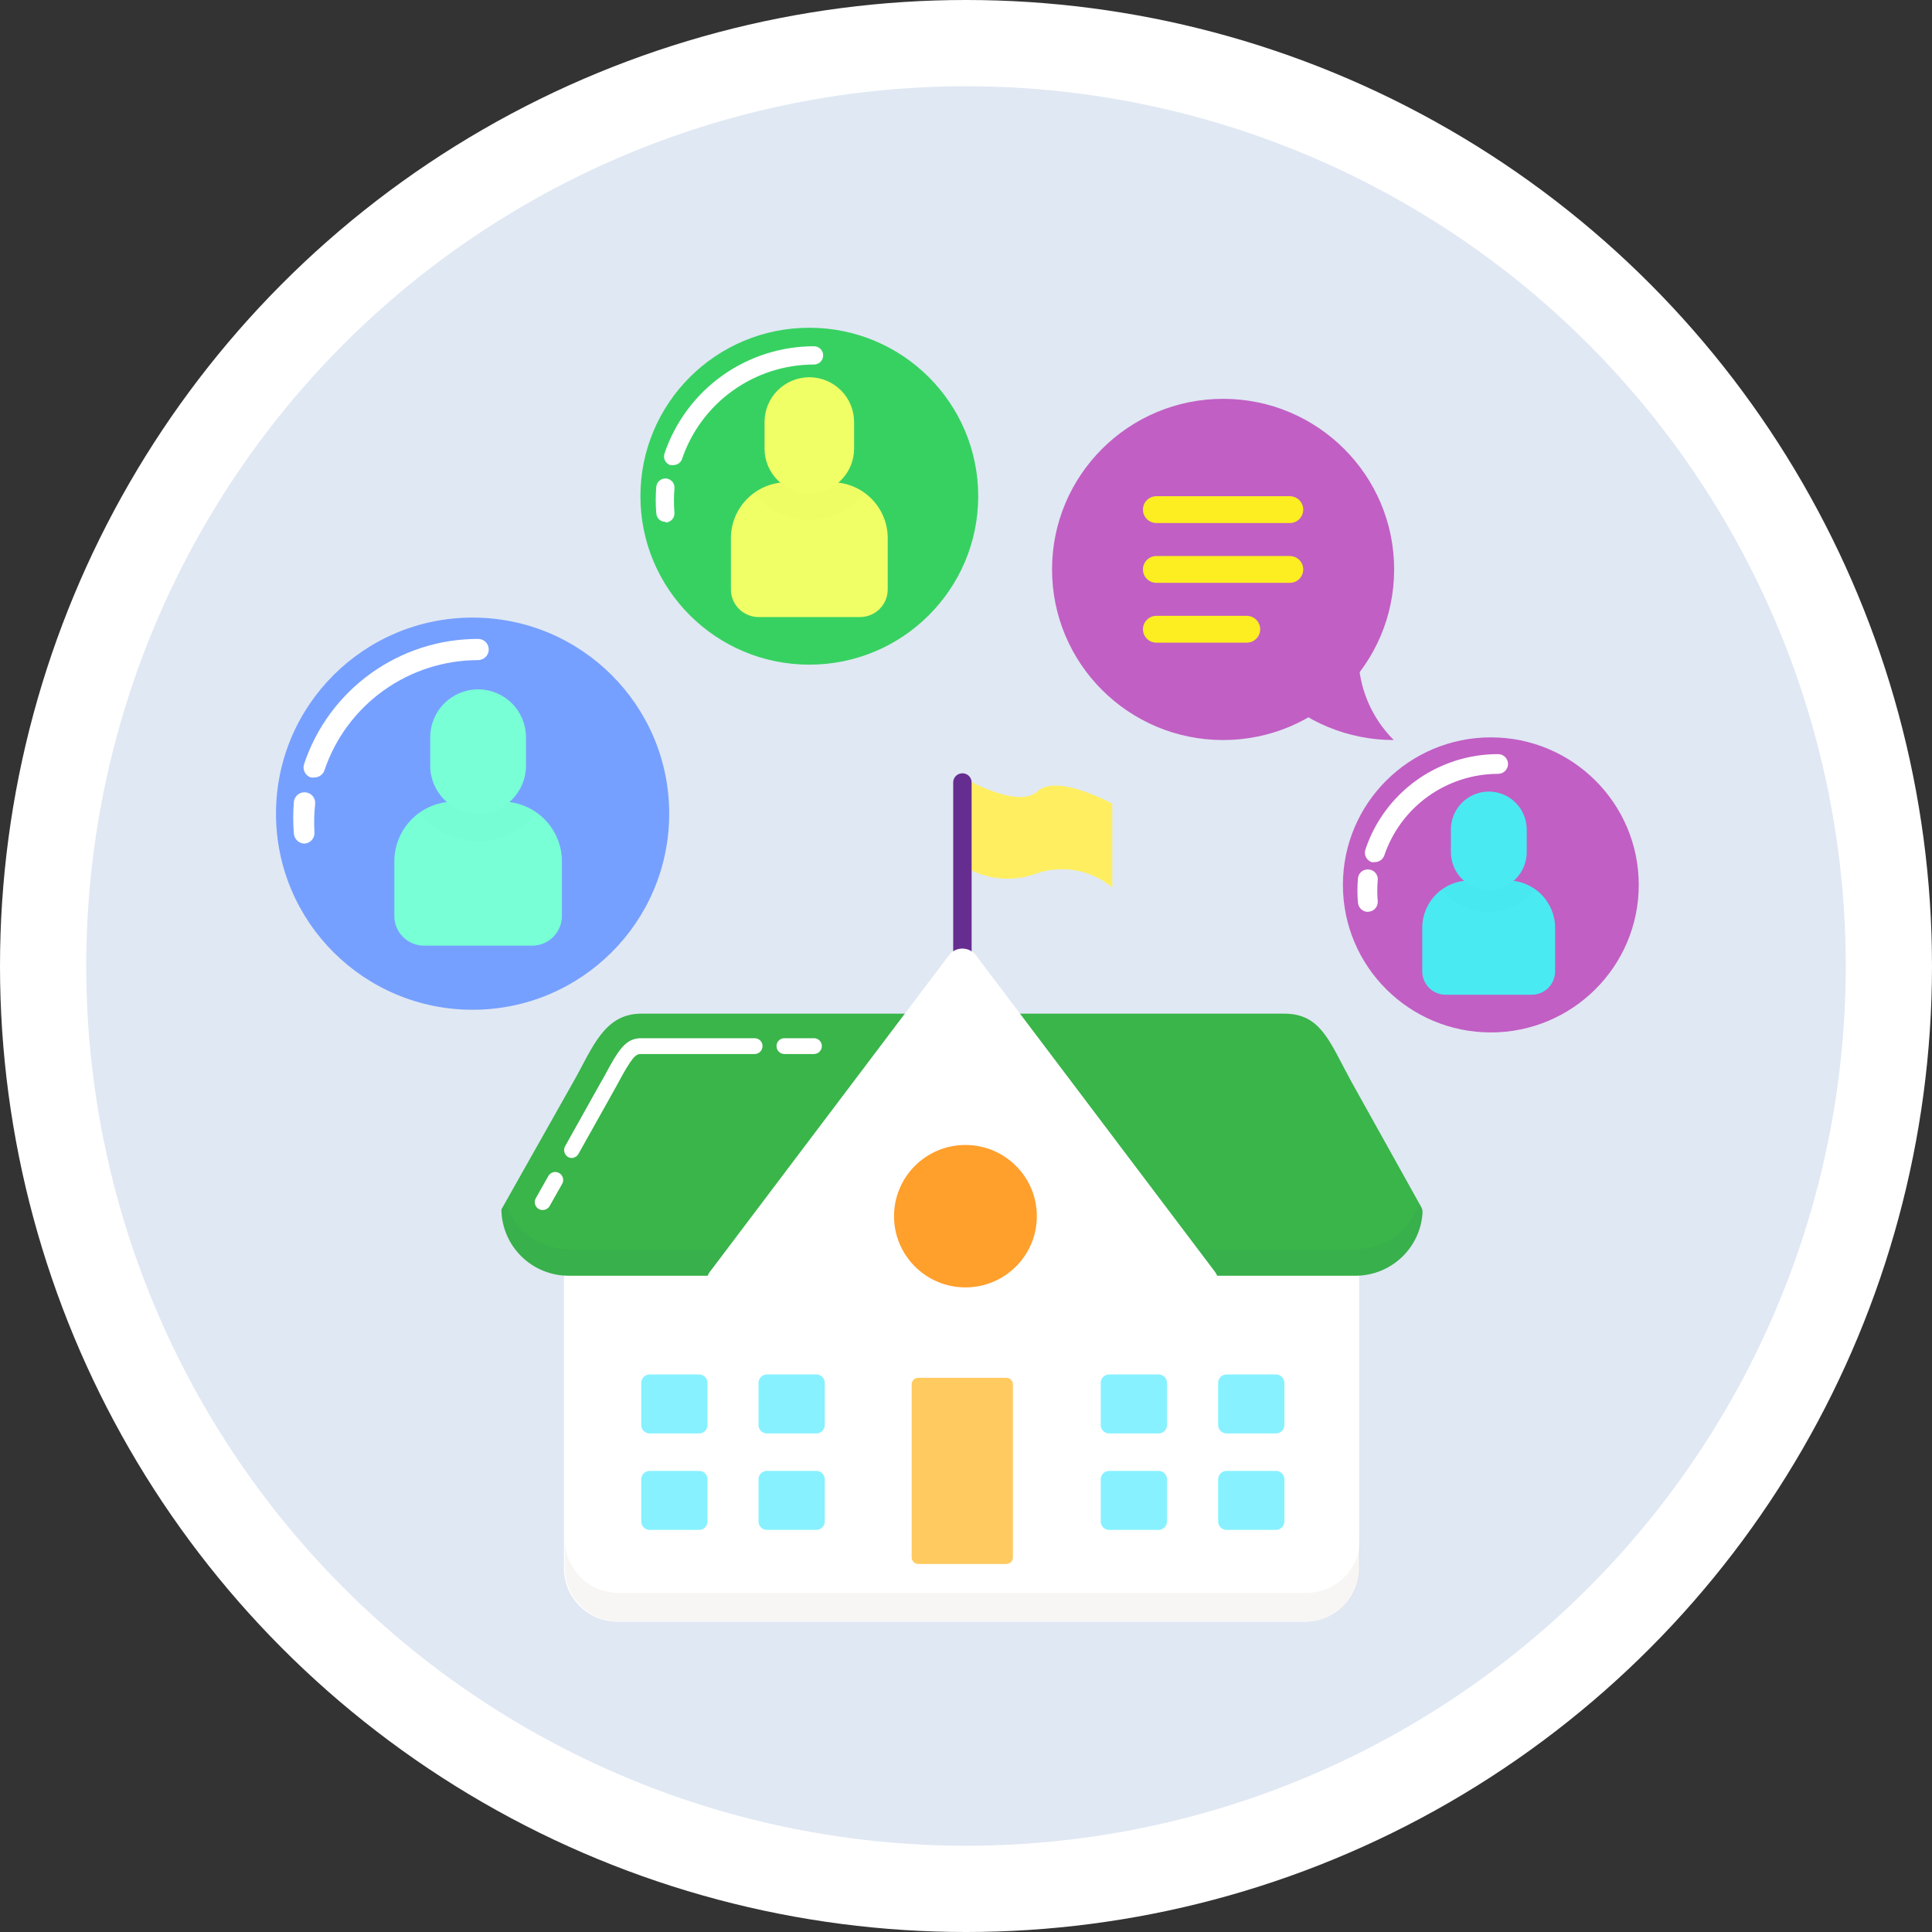 <svg width="112" height="112" viewBox="0 0 112 112" fill="none" xmlns="http://www.w3.org/2000/svg">
<rect x="0" y="0" width="112" height="112" fill="#333333" stroke="none"/>
<circle cx="56" cy="56" r="56" fill="white"/>
<circle cx="56" cy="56" r="51" fill="#E0E8F3"/>
<g clip-path="url(#clip0_4148_19109)">
<path d="M70.904 42.901C76.381 42.901 80.82 38.473 80.82 33.011C80.82 27.549 76.381 23.121 70.904 23.121C65.428 23.121 60.988 27.549 60.988 33.011C60.988 38.473 65.428 42.901 70.904 42.901Z" fill="#C15FC4"/>
<path d="M80.797 33.011C79.483 34.323 78.745 36.102 78.745 37.956C78.745 39.811 79.483 41.589 80.797 42.901C79.494 42.902 78.204 42.647 77.001 42.151C75.797 41.654 74.704 40.925 73.783 40.007C72.862 39.088 72.132 37.998 71.634 36.797C71.136 35.597 70.88 34.31 70.881 33.011H80.797Z" fill="#C15FC4"/>
<path d="M74.771 30.321H67.037C66.831 30.321 66.632 30.239 66.486 30.093C66.34 29.948 66.258 29.75 66.258 29.544C66.258 29.337 66.34 29.14 66.486 28.994C66.632 28.848 66.831 28.766 67.037 28.766H74.771C74.977 28.766 75.176 28.848 75.322 28.994C75.468 29.14 75.55 29.337 75.55 29.544C75.55 29.75 75.468 29.948 75.322 30.093C75.176 30.239 74.977 30.321 74.771 30.321Z" fill="#FCEE21"/>
<path d="M74.771 33.788H67.037C66.831 33.788 66.632 33.707 66.486 33.561C66.34 33.415 66.258 33.217 66.258 33.011C66.258 32.805 66.34 32.607 66.486 32.461C66.632 32.315 66.831 32.233 67.037 32.233H74.771C74.977 32.233 75.176 32.315 75.322 32.461C75.468 32.607 75.55 32.805 75.55 33.011C75.55 33.217 75.468 33.415 75.322 33.561C75.176 33.707 74.977 33.788 74.771 33.788Z" fill="#FCEE21"/>
<path d="M72.276 37.256H67.037C66.831 37.256 66.632 37.174 66.486 37.028C66.34 36.883 66.258 36.685 66.258 36.479C66.258 36.273 66.34 36.075 66.486 35.929C66.632 35.783 66.831 35.701 67.037 35.701H72.276C72.483 35.701 72.681 35.783 72.827 35.929C72.973 36.075 73.055 36.273 73.055 36.479C73.055 36.685 72.973 36.883 72.827 37.028C72.681 37.174 72.483 37.256 72.276 37.256Z" fill="#FCEE21"/>
<path d="M27.397 58.537C33.691 58.537 38.794 53.448 38.794 47.17C38.794 40.892 33.691 35.802 27.397 35.802C21.103 35.802 16 40.892 16 47.17C16 53.448 21.103 58.537 27.397 58.537Z" fill="#76A0FF"/>
<path d="M18.214 45.07C18.149 45.081 18.084 45.081 18.019 45.07C17.942 45.045 17.871 45.005 17.81 44.952C17.749 44.899 17.699 44.834 17.663 44.762C17.627 44.69 17.605 44.611 17.599 44.531C17.593 44.45 17.604 44.369 17.629 44.293C18.333 42.179 19.686 40.341 21.497 39.039C23.308 37.736 25.484 37.036 27.717 37.039C27.88 37.039 28.037 37.103 28.152 37.218C28.268 37.334 28.333 37.49 28.333 37.653C28.333 37.816 28.268 37.972 28.152 38.087C28.037 38.202 27.88 38.267 27.717 38.267C25.744 38.269 23.821 38.889 22.221 40.04C20.62 41.191 19.423 42.815 18.799 44.682C18.753 44.798 18.672 44.898 18.567 44.967C18.463 45.037 18.34 45.073 18.214 45.07Z" fill="white"/>
<path d="M17.653 48.903C17.497 48.902 17.347 48.842 17.233 48.735C17.119 48.629 17.049 48.483 17.037 48.328C16.986 47.712 16.986 47.093 17.037 46.477C17.055 46.316 17.136 46.167 17.263 46.065C17.39 45.963 17.553 45.916 17.715 45.933C17.796 45.941 17.875 45.965 17.947 46.003C18.018 46.041 18.082 46.093 18.133 46.156C18.185 46.219 18.223 46.292 18.247 46.369C18.27 46.447 18.277 46.529 18.269 46.61C18.209 47.152 18.196 47.698 18.23 48.242C18.236 48.323 18.227 48.404 18.201 48.481C18.176 48.558 18.136 48.63 18.083 48.691C18.03 48.752 17.965 48.803 17.893 48.839C17.821 48.876 17.742 48.897 17.661 48.903H17.653Z" fill="white"/>
<path d="M32.574 49.93C32.574 49.476 32.484 49.026 32.309 48.606C32.135 48.186 31.88 47.805 31.558 47.484C31.235 47.162 30.853 46.907 30.432 46.734C30.011 46.56 29.56 46.47 29.105 46.47H26.329C25.409 46.47 24.527 46.835 23.876 47.484C23.226 48.133 22.86 49.013 22.86 49.93V53.11C22.862 53.563 23.044 53.997 23.365 54.318C23.686 54.638 24.121 54.819 24.575 54.821H30.858C31.313 54.819 31.748 54.638 32.069 54.318C32.39 53.997 32.572 53.563 32.574 53.11V49.93Z" fill="#78FFD5"/>
<g opacity="0.1">
<path opacity="0.1" d="M31.123 47.123C30.537 46.697 29.829 46.468 29.104 46.47H26.329C25.603 46.468 24.896 46.697 24.31 47.123C24.717 47.635 25.235 48.048 25.825 48.332C26.415 48.616 27.061 48.764 27.716 48.764C28.371 48.763 29.017 48.615 29.607 48.331C30.197 48.047 30.715 47.634 31.123 47.123Z" fill="#3B2314"/>
</g>
<path d="M30.492 42.73C30.49 41.996 30.197 41.294 29.677 40.775C29.157 40.256 28.452 39.964 27.717 39.962C26.981 39.964 26.277 40.256 25.757 40.775C25.236 41.294 24.944 41.996 24.941 42.73V44.409C24.945 45.142 25.239 45.842 25.759 46.359C26.279 46.876 26.983 47.167 27.717 47.17C28.451 47.167 29.154 46.876 29.674 46.359C30.194 45.842 30.488 45.142 30.492 44.409V42.73Z" fill="#78FFD5"/>
<path d="M86.425 59.851C91.161 59.851 95 56.022 95 51.298C95 46.575 91.161 42.746 86.425 42.746C81.689 42.746 77.85 46.575 77.85 51.298C77.85 56.022 81.689 59.851 86.425 59.851Z" fill="#C15FC4"/>
<path d="M79.698 49.976C79.636 49.988 79.572 49.988 79.51 49.976C79.368 49.927 79.25 49.823 79.183 49.688C79.116 49.553 79.105 49.397 79.152 49.253C79.688 47.641 80.72 46.238 82.101 45.244C83.483 44.25 85.143 43.716 86.846 43.717C86.998 43.717 87.143 43.777 87.251 43.883C87.359 43.989 87.421 44.134 87.423 44.285C87.423 44.438 87.362 44.584 87.254 44.692C87.146 44.8 86.999 44.86 86.846 44.86C85.385 44.862 83.962 45.322 82.777 46.174C81.592 47.026 80.706 48.229 80.243 49.611C80.2 49.719 80.124 49.812 80.027 49.877C79.93 49.943 79.815 49.977 79.698 49.976Z" fill="white"/>
<path d="M79.3 52.861C79.153 52.861 79.012 52.806 78.905 52.706C78.798 52.607 78.733 52.47 78.723 52.325C78.68 51.854 78.68 51.38 78.723 50.91C78.731 50.835 78.753 50.762 78.789 50.696C78.825 50.63 78.874 50.572 78.933 50.525C78.991 50.478 79.059 50.443 79.131 50.423C79.204 50.402 79.279 50.395 79.354 50.404C79.43 50.411 79.503 50.433 79.57 50.468C79.637 50.504 79.697 50.552 79.745 50.611C79.792 50.67 79.828 50.737 79.85 50.81C79.871 50.883 79.877 50.959 79.869 51.034C79.834 51.438 79.834 51.843 79.869 52.247C79.874 52.322 79.865 52.396 79.841 52.467C79.817 52.538 79.779 52.604 79.73 52.66C79.681 52.716 79.621 52.762 79.554 52.796C79.487 52.829 79.413 52.848 79.339 52.853L79.3 52.861Z" fill="white"/>
<path d="M90.151 53.786C90.151 53.058 89.861 52.36 89.345 51.845C88.829 51.331 88.129 51.041 87.399 51.041H85.201C84.471 51.041 83.771 51.331 83.255 51.845C82.739 52.36 82.449 53.058 82.449 53.786V56.313C82.449 56.491 82.484 56.667 82.552 56.831C82.621 56.995 82.721 57.144 82.847 57.27C82.972 57.395 83.122 57.495 83.287 57.563C83.451 57.631 83.627 57.666 83.806 57.666H88.787C88.966 57.667 89.143 57.633 89.308 57.565C89.474 57.498 89.624 57.398 89.751 57.273C89.878 57.147 89.979 56.997 90.047 56.833C90.116 56.668 90.151 56.492 90.151 56.313V53.786Z" fill="#49EAF2"/>
<g opacity="0.1">
<path opacity="0.1" d="M89.013 51.562C88.546 51.224 87.984 51.041 87.407 51.041H85.209C84.631 51.041 84.069 51.224 83.603 51.562C83.926 51.968 84.338 52.295 84.806 52.52C85.275 52.745 85.788 52.861 86.308 52.861C86.827 52.861 87.34 52.744 87.809 52.519C88.277 52.295 88.689 51.968 89.013 51.562Z" fill="#3B2314"/>
</g>
<path d="M88.506 48.08C88.504 47.499 88.272 46.942 87.86 46.532C87.448 46.121 86.89 45.889 86.308 45.887C85.725 45.889 85.167 46.121 84.755 46.532C84.344 46.942 84.111 47.499 84.109 48.08V49.409C84.111 49.99 84.344 50.547 84.755 50.958C85.167 51.368 85.725 51.6 86.308 51.602C86.89 51.6 87.448 51.368 87.86 50.958C88.272 50.547 88.504 49.99 88.506 49.409V48.08Z" fill="#49EAF2"/>
<path d="M46.917 38.531C52.325 38.531 56.708 34.159 56.708 28.766C56.708 23.372 52.325 19 46.917 19C41.51 19 37.126 23.372 37.126 28.766C37.126 34.159 41.51 38.531 46.917 38.531Z" fill="#37D162"/>
<path d="M39.028 26.962C38.971 26.973 38.913 26.973 38.856 26.962C38.723 26.918 38.613 26.822 38.55 26.697C38.487 26.572 38.477 26.426 38.521 26.293C39.131 24.482 40.295 22.906 41.851 21.79C43.406 20.674 45.274 20.073 47.19 20.073C47.26 20.073 47.328 20.087 47.393 20.113C47.457 20.14 47.516 20.179 47.565 20.228C47.614 20.277 47.653 20.335 47.68 20.4C47.706 20.464 47.72 20.532 47.72 20.602C47.72 20.671 47.706 20.74 47.68 20.804C47.653 20.868 47.614 20.927 47.565 20.976C47.516 21.025 47.457 21.064 47.393 21.09C47.328 21.117 47.26 21.131 47.19 21.131C45.494 21.132 43.842 21.665 42.467 22.654C41.092 23.643 40.063 25.039 39.527 26.643C39.484 26.739 39.414 26.821 39.325 26.877C39.237 26.934 39.133 26.963 39.028 26.962Z" fill="white"/>
<path d="M38.576 30.251C38.441 30.254 38.311 30.204 38.212 30.113C38.114 30.021 38.054 29.896 38.046 29.762C38.002 29.244 38.002 28.724 38.046 28.206C38.062 28.067 38.132 27.94 38.242 27.853C38.351 27.765 38.491 27.725 38.631 27.74C38.77 27.756 38.898 27.826 38.986 27.935C39.073 28.044 39.114 28.184 39.098 28.323C39.059 28.791 39.059 29.262 39.098 29.73C39.103 29.8 39.093 29.869 39.07 29.935C39.047 30.001 39.012 30.062 38.965 30.114C38.919 30.166 38.863 30.208 38.8 30.238C38.737 30.269 38.669 30.286 38.599 30.29L38.576 30.251Z" fill="white"/>
<path d="M51.462 31.192C51.462 30.767 51.378 30.346 51.215 29.954C51.052 29.561 50.813 29.205 50.512 28.904C50.211 28.604 49.853 28.366 49.46 28.203C49.066 28.041 48.645 27.957 48.219 27.957H45.623C44.762 27.957 43.936 28.298 43.327 28.904C42.718 29.51 42.374 30.333 42.372 31.192V34.169C42.372 34.594 42.541 35.002 42.842 35.302C43.144 35.602 43.552 35.771 43.978 35.771H49.856C50.282 35.771 50.69 35.602 50.991 35.302C51.292 35.002 51.462 34.594 51.462 34.169V31.192Z" fill="#F1FF66"/>
<g opacity="0.1">
<path opacity="0.1" d="M50.105 28.587C49.559 28.186 48.897 27.971 48.219 27.973H45.623C44.942 27.97 44.278 28.185 43.728 28.587C44.108 29.069 44.592 29.459 45.144 29.729C45.696 29.998 46.302 30.139 46.917 30.142C47.532 30.14 48.138 29.999 48.69 29.729C49.242 29.46 49.726 29.07 50.105 28.587Z" fill="#3B2314"/>
</g>
<path d="M49.513 24.458C49.511 23.772 49.237 23.114 48.751 22.629C48.264 22.144 47.605 21.871 46.917 21.869C46.229 21.871 45.57 22.144 45.084 22.629C44.597 23.114 44.323 23.772 44.321 24.458V26.013C44.323 26.699 44.597 27.356 45.084 27.841C45.57 28.326 46.229 28.6 46.917 28.602C47.605 28.6 48.264 28.326 48.751 27.841C49.237 27.356 49.511 26.699 49.513 26.013V24.458Z" fill="#F1FF66"/>
<path d="M55.788 45.055V50.155C56.419 50.57 57.139 50.829 57.89 50.911C58.641 50.994 59.401 50.897 60.107 50.63C60.845 50.378 61.636 50.322 62.402 50.467C63.169 50.611 63.885 50.951 64.48 51.454V46.594C64.48 46.594 61.268 44.814 60.138 45.879C59.008 46.944 55.788 45.055 55.788 45.055Z" fill="#FFEF60"/>
<path d="M55.788 56.034C55.718 56.034 55.648 56.02 55.583 55.993C55.518 55.966 55.46 55.926 55.41 55.876C55.361 55.826 55.322 55.767 55.296 55.702C55.27 55.637 55.257 55.567 55.258 55.497V45.389C55.254 45.319 55.263 45.249 55.287 45.183C55.31 45.117 55.346 45.056 55.394 45.004C55.441 44.951 55.498 44.909 55.561 44.879C55.625 44.849 55.694 44.833 55.764 44.83C55.835 44.825 55.905 44.835 55.972 44.858C56.038 44.882 56.099 44.918 56.151 44.965C56.204 45.012 56.246 45.069 56.276 45.132C56.306 45.196 56.323 45.265 56.326 45.335V45.389V55.497C56.326 55.638 56.27 55.773 56.171 55.874C56.072 55.974 55.937 56.032 55.796 56.034H55.788Z" fill="#662D91"/>
<path d="M33.953 69.065H77.608C77.923 69.065 78.224 69.19 78.446 69.411C78.668 69.633 78.793 69.933 78.793 70.247V90.906C78.793 91.731 78.465 92.522 77.88 93.105C77.295 93.688 76.502 94.016 75.675 94.016H35.809C34.982 94.016 34.188 93.688 33.604 93.105C33.019 92.522 32.69 91.731 32.69 90.906V70.247C32.69 70.085 32.723 69.925 32.787 69.776C32.852 69.627 32.946 69.493 33.065 69.382C33.183 69.272 33.323 69.186 33.476 69.132C33.629 69.077 33.791 69.054 33.953 69.065Z" fill="white"/>
<g opacity="0.2">
<path opacity="0.2" d="M75.722 92.344H35.863C35.036 92.344 34.243 92.017 33.658 91.433C33.074 90.85 32.745 90.059 32.745 89.234V90.891C32.745 91.715 33.074 92.506 33.658 93.09C34.243 93.673 35.036 94.001 35.863 94.001H75.722C76.549 94.001 77.342 93.673 77.927 93.09C78.512 92.506 78.84 91.715 78.84 90.891V89.234C78.84 90.059 78.512 90.85 77.927 91.433C77.342 92.017 76.549 92.344 75.722 92.344Z" fill="#42210B"/>
</g>
<path d="M78.614 73.956H32.963C31.938 73.956 30.953 73.552 30.223 72.833C29.494 72.114 29.078 71.138 29.065 70.115L33.275 62.65C34.343 60.769 35.013 58.763 37.173 58.763H74.459C76.579 58.763 77.086 60.411 78.31 62.65L82.387 69.967C82.439 70.062 82.466 70.169 82.465 70.278C82.412 71.264 81.984 72.193 81.268 72.876C80.553 73.559 79.604 73.945 78.614 73.956Z" fill="#39B54A"/>
<g opacity="0.2">
<path opacity="0.2" d="M82.27 69.749C82.023 70.522 81.537 71.197 80.882 71.678C80.226 72.158 79.435 72.419 78.622 72.424H32.963C32.15 72.414 31.361 72.151 30.705 71.671C30.05 71.192 29.561 70.519 29.307 69.749L29.105 70.115C29.117 71.138 29.533 72.114 30.263 72.833C30.992 73.552 31.977 73.956 33.002 73.956H78.653C79.643 73.945 80.592 73.559 81.308 72.876C82.023 72.193 82.451 71.264 82.504 70.278C82.506 70.169 82.479 70.062 82.426 69.967L82.27 69.749Z" fill="#1E3A63"/>
</g>
<path d="M40.525 79.678H37.664C37.393 79.678 37.173 79.897 37.173 80.168V82.609C37.173 82.88 37.393 83.099 37.664 83.099H40.525C40.796 83.099 41.016 82.88 41.016 82.609V80.168C41.016 79.897 40.796 79.678 40.525 79.678Z" fill="#88F1FF"/>
<path d="M47.323 79.678H44.462C44.191 79.678 43.971 79.897 43.971 80.168V82.609C43.971 82.88 44.191 83.099 44.462 83.099H47.323C47.594 83.099 47.814 82.88 47.814 82.609V80.168C47.814 79.897 47.594 79.678 47.323 79.678Z" fill="#88F1FF"/>
<path d="M40.525 85.269H37.664C37.393 85.269 37.173 85.488 37.173 85.758V88.2C37.173 88.47 37.393 88.69 37.664 88.69H40.525C40.796 88.69 41.016 88.47 41.016 88.2V85.758C41.016 85.488 40.796 85.269 40.525 85.269Z" fill="#88F1FF"/>
<path d="M47.323 85.269H44.462C44.191 85.269 43.971 85.488 43.971 85.758V88.2C43.971 88.47 44.191 88.69 44.462 88.69H47.323C47.594 88.69 47.814 88.47 47.814 88.2V85.758C47.814 85.488 47.594 85.269 47.323 85.269Z" fill="#88F1FF"/>
<path d="M67.163 79.678H64.302C64.03 79.678 63.81 79.897 63.81 80.168V82.609C63.81 82.88 64.03 83.099 64.302 83.099H67.163C67.434 83.099 67.654 82.88 67.654 82.609V80.168C67.654 79.897 67.434 79.678 67.163 79.678Z" fill="#88F1FF"/>
<path d="M73.968 79.678H71.107C70.836 79.678 70.616 79.897 70.616 80.168V82.609C70.616 82.88 70.836 83.099 71.107 83.099H73.968C74.24 83.099 74.459 82.88 74.459 82.609V80.168C74.459 79.897 74.24 79.678 73.968 79.678Z" fill="#88F1FF"/>
<path d="M67.163 85.269H64.302C64.03 85.269 63.81 85.488 63.81 85.758V88.2C63.81 88.47 64.03 88.69 64.302 88.69H67.163C67.434 88.69 67.654 88.47 67.654 88.2V85.758C67.654 85.488 67.434 85.269 67.163 85.269Z" fill="#88F1FF"/>
<path d="M73.968 85.269H71.107C70.836 85.269 70.616 85.488 70.616 85.758V88.2C70.616 88.47 70.836 88.69 71.107 88.69H73.968C74.24 88.69 74.459 88.47 74.459 88.2V85.758C74.459 85.488 74.24 85.269 73.968 85.269Z" fill="#88F1FF"/>
<path d="M70.429 73.722L56.553 55.349C56.47 55.249 56.368 55.166 56.253 55.105C56.138 55.045 56.012 55.007 55.883 54.995C55.753 54.982 55.622 54.996 55.498 55.034C55.373 55.072 55.258 55.134 55.157 55.217C55.112 55.257 55.07 55.302 55.033 55.349L41.157 73.722C41.004 73.925 40.938 74.179 40.973 74.43C41.008 74.68 41.141 74.907 41.344 75.06C41.51 75.179 41.708 75.244 41.913 75.246H69.665C69.919 75.246 70.163 75.145 70.343 74.966C70.523 74.787 70.624 74.544 70.624 74.29C70.622 74.085 70.554 73.885 70.429 73.722Z" fill="white"/>
<path d="M58.338 79.873H53.232C53.021 79.873 52.85 80.043 52.85 80.254V90.284C52.85 90.494 53.021 90.665 53.232 90.665H58.338C58.549 90.665 58.72 90.494 58.72 90.284V80.254C58.72 80.043 58.549 79.873 58.338 79.873Z" fill="#FFCA5F"/>
<path d="M55.968 74.632C58.254 74.632 60.107 72.784 60.107 70.504C60.107 68.224 58.254 66.375 55.968 66.375C53.681 66.375 51.828 68.224 51.828 70.504C51.828 72.784 53.681 74.632 55.968 74.632Z" fill="#FF9F2C"/>
<path d="M34.608 81.233C34.548 81.234 34.487 81.223 34.431 81.2C34.375 81.178 34.324 81.144 34.281 81.101C34.238 81.058 34.204 81.007 34.181 80.951C34.159 80.895 34.148 80.835 34.148 80.774V75.239C34.148 75.178 34.159 75.117 34.181 75.061C34.204 75.004 34.238 74.953 34.28 74.909C34.323 74.866 34.374 74.831 34.431 74.808C34.487 74.784 34.547 74.772 34.608 74.772C34.669 74.772 34.73 74.784 34.786 74.808C34.843 74.831 34.894 74.866 34.936 74.909C34.979 74.953 35.013 75.004 35.036 75.061C35.058 75.117 35.069 75.178 35.068 75.239V80.759C35.072 80.821 35.062 80.882 35.04 80.94C35.019 80.998 34.985 81.051 34.942 81.096C34.899 81.14 34.847 81.175 34.789 81.199C34.732 81.223 34.67 81.234 34.608 81.233Z" fill="white"/>
<path d="M34.608 85.09C34.486 85.09 34.369 85.041 34.283 84.955C34.197 84.869 34.148 84.753 34.148 84.631V83.076C34.148 82.954 34.197 82.838 34.283 82.752C34.369 82.666 34.486 82.617 34.608 82.617C34.73 82.617 34.847 82.666 34.934 82.752C35.02 82.838 35.068 82.954 35.068 83.076V84.631C35.068 84.753 35.02 84.869 34.934 84.955C34.847 85.041 34.73 85.09 34.608 85.09Z" fill="white"/>
<path d="M47.183 61.103H45.476C45.354 61.103 45.237 61.055 45.15 60.969C45.064 60.883 45.016 60.767 45.016 60.645C45.015 60.584 45.026 60.524 45.049 60.468C45.071 60.412 45.105 60.361 45.148 60.318C45.191 60.275 45.242 60.242 45.298 60.219C45.355 60.196 45.415 60.185 45.476 60.186H47.183C47.244 60.185 47.304 60.196 47.36 60.219C47.416 60.242 47.468 60.275 47.51 60.318C47.553 60.361 47.587 60.412 47.61 60.468C47.633 60.524 47.644 60.584 47.643 60.645C47.643 60.767 47.594 60.883 47.508 60.969C47.422 61.055 47.305 61.103 47.183 61.103Z" fill="white"/>
<path d="M33.158 67.129C33.079 67.131 33.002 67.112 32.932 67.075C32.827 67.013 32.75 66.913 32.718 66.795C32.685 66.677 32.701 66.552 32.761 66.445C33.969 64.291 34.928 62.558 34.998 62.456C35.871 60.808 36.284 60.186 37.173 60.186H43.744C43.805 60.185 43.865 60.196 43.922 60.219C43.978 60.242 44.029 60.275 44.072 60.318C44.115 60.361 44.149 60.412 44.172 60.468C44.194 60.524 44.206 60.584 44.204 60.645C44.204 60.767 44.156 60.883 44.07 60.969C43.983 61.055 43.866 61.103 43.744 61.103H37.142C36.853 61.103 36.635 61.275 35.777 62.884C35.7 63.032 34.553 65.069 33.532 66.896C33.494 66.963 33.44 67.019 33.374 67.059C33.309 67.1 33.235 67.124 33.158 67.129Z" fill="white"/>
<path d="M31.467 70.146C31.388 70.147 31.31 70.129 31.241 70.092C31.187 70.062 31.14 70.023 31.102 69.975C31.063 69.928 31.035 69.873 31.018 69.814C31.002 69.756 30.997 69.694 31.004 69.634C31.012 69.573 31.031 69.515 31.061 69.462L31.786 68.179C31.815 68.126 31.854 68.079 31.901 68.041C31.948 68.003 32.002 67.975 32.06 67.958C32.118 67.941 32.179 67.936 32.239 67.944C32.299 67.951 32.357 67.97 32.41 68C32.464 68.029 32.511 68.069 32.549 68.117C32.587 68.164 32.615 68.219 32.632 68.278C32.649 68.336 32.654 68.397 32.646 68.458C32.639 68.519 32.62 68.577 32.589 68.63L31.864 69.913C31.824 69.983 31.766 70.041 31.696 70.082C31.627 70.123 31.547 70.145 31.467 70.146Z" fill="white"/>
<path d="M48.297 67.782C48.195 67.782 48.097 67.749 48.016 67.689C47.968 67.653 47.928 67.608 47.897 67.556C47.867 67.505 47.847 67.447 47.839 67.388C47.831 67.329 47.835 67.268 47.851 67.211C47.866 67.153 47.893 67.099 47.93 67.051L55.422 57.122C55.496 57.026 55.605 56.962 55.726 56.944C55.847 56.927 55.97 56.957 56.069 57.029C56.117 57.066 56.157 57.111 56.188 57.164C56.218 57.216 56.238 57.274 56.246 57.334C56.254 57.394 56.25 57.455 56.234 57.513C56.219 57.572 56.191 57.627 56.154 57.674L48.663 67.603C48.619 67.659 48.564 67.704 48.5 67.735C48.437 67.766 48.367 67.782 48.297 67.782Z" fill="white"/>
<path d="M45.966 70.868C45.865 70.868 45.767 70.836 45.686 70.775C45.589 70.703 45.525 70.595 45.508 70.475C45.49 70.356 45.52 70.235 45.592 70.138L46.684 68.691C46.72 68.643 46.765 68.602 46.817 68.57C46.87 68.539 46.927 68.519 46.987 68.51C47.048 68.501 47.109 68.505 47.168 68.52C47.227 68.535 47.282 68.561 47.331 68.598C47.428 68.672 47.492 68.781 47.509 68.902C47.527 69.022 47.496 69.145 47.424 69.243L46.333 70.69C46.289 70.745 46.234 70.79 46.17 70.821C46.107 70.852 46.037 70.868 45.966 70.868Z" fill="white"/>
</g>
<defs>
<clipPath id="clip0_4148_19109">
<rect width="79" height="75" fill="white" transform="translate(16 19)"/>
</clipPath>
</defs>
</svg>
